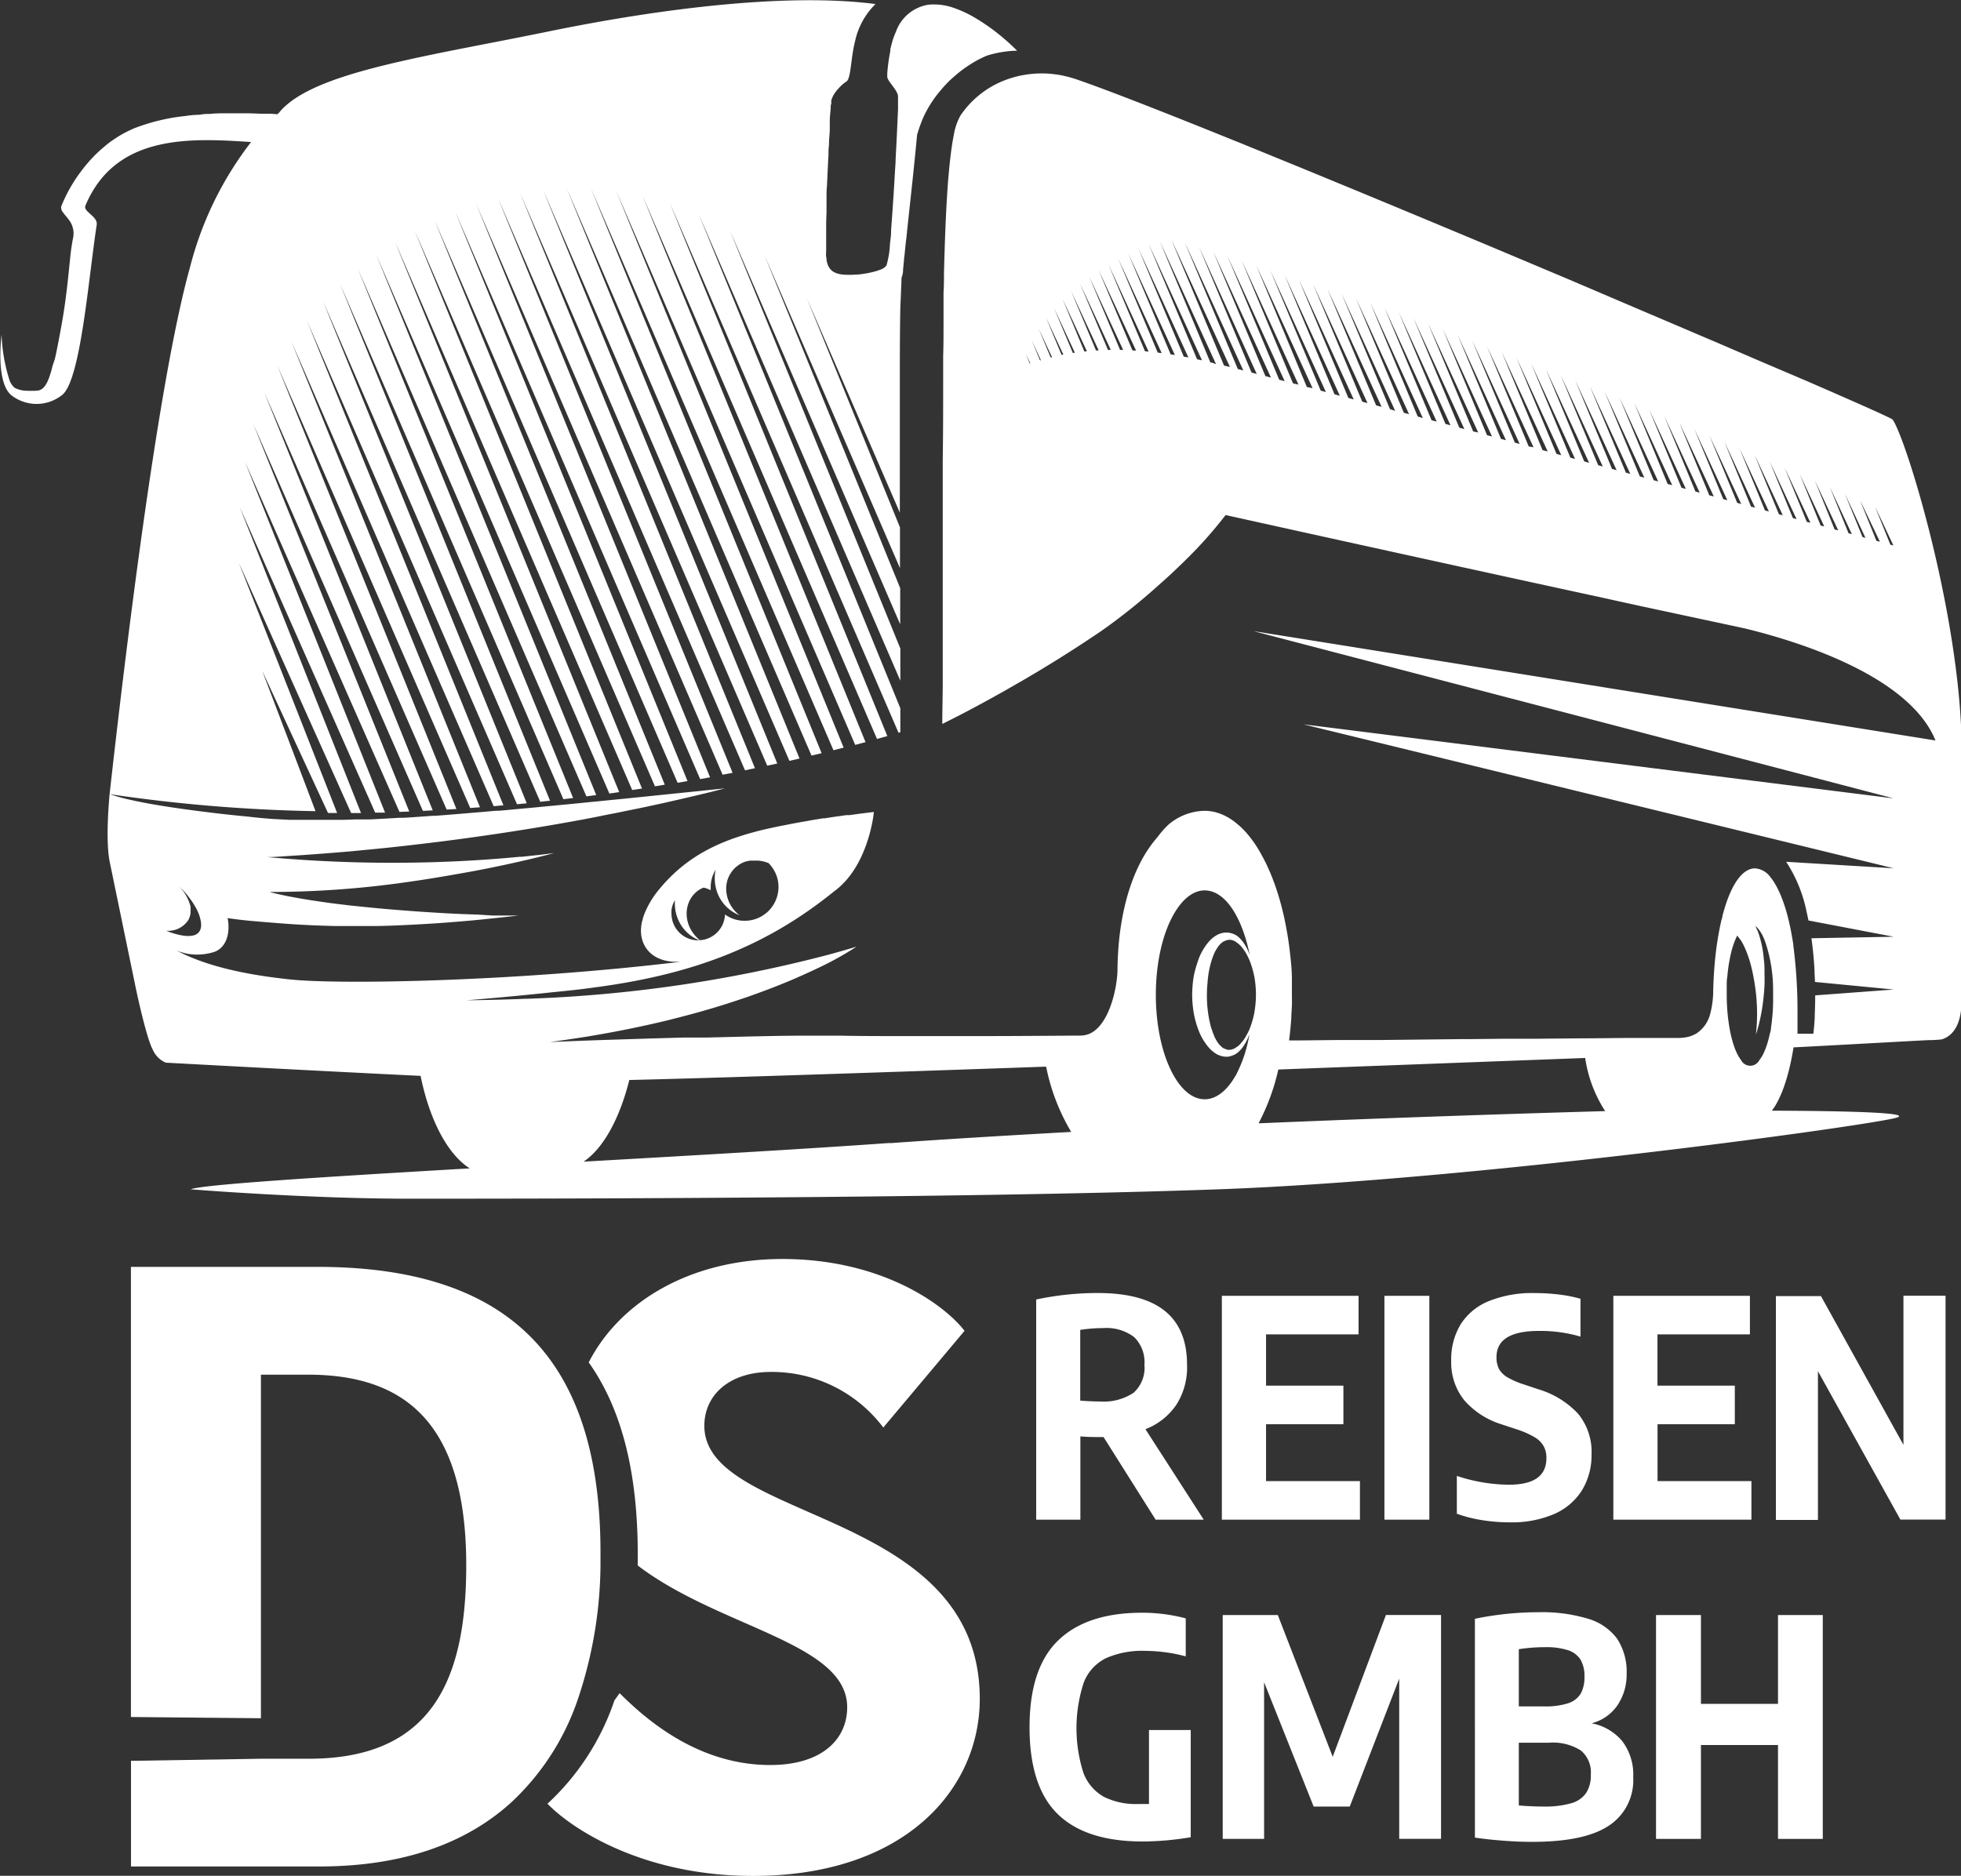 <svg id="Ebene_1" data-name="Ebene 1" xmlns="http://www.w3.org/2000/svg" viewBox="0 0 271.54 259.78"><rect x="0" y="0" width="271.54" height="259.78" fill="#333333" stroke="none"/><defs><style>.cls-1{fill:#fff;}</style></defs><title>Logo 02 Weiß</title><path class="cls-1" d="M163.71,223.56l-7.21-11.44H156c-.69,0-1.59,0-2.71-.09v11.53h-6.12V193.07a41.09,41.09,0,0,1,8.51-.9c4.14,0,7.23.82,9.29,2.47s3.09,4.14,3.09,7.46a9.6,9.6,0,0,1-1.47,5.53,9.11,9.11,0,0,1-4.29,3.4l8.07,12.53Zm-10.44-16.49c1,.08,1.86.12,2.68.12a7.53,7.53,0,0,0,4.69-1.19,4.65,4.65,0,0,0,1.52-3.88,4.87,4.87,0,0,0-1.42-3.84,6.32,6.32,0,0,0-4.28-1.25,20.45,20.45,0,0,0-3.19.25Z" transform="translate(-3.69 -13.1)"/><path class="cls-1" d="M179,218.22h13v5.34H172.88v-31h18.93v5.34H179V205h10.71v5.34H179Z" transform="translate(-3.69 -13.1)"/><path class="cls-1" d="M195.39,223.56v-31h6.22v31Z" transform="translate(-3.69 -13.1)"/><path class="cls-1" d="M209,223.64a18.9,18.9,0,0,1-3.58-.9V217.5a23.42,23.42,0,0,0,7.22,1.22q5.18,0,5.18-3.67a3.35,3.35,0,0,0-.38-1.67,3.46,3.46,0,0,0-1.27-1.25,12.64,12.64,0,0,0-2.52-1.1l-2.09-.69a11.25,11.25,0,0,1-5.09-3.29,8.33,8.33,0,0,1-1.83-5.53,9.3,9.3,0,0,1,1.3-5,8.29,8.29,0,0,1,3.89-3.22,16.06,16.06,0,0,1,6.4-1.12,26.76,26.76,0,0,1,3.4.21,18.46,18.46,0,0,1,2.91.58v5.24a19.7,19.7,0,0,0-5.73-.79c-3.94,0-5.9,1.21-5.9,3.64a3.54,3.54,0,0,0,.33,1.6,3.14,3.14,0,0,0,1.14,1.16,11.44,11.44,0,0,0,2.28,1l2.07.69a12.32,12.32,0,0,1,5.46,3.36,8.27,8.27,0,0,1,1.88,5.65,9.3,9.3,0,0,1-1.34,5,8.61,8.61,0,0,1-3.86,3.27,14.79,14.79,0,0,1-6.1,1.14A24.19,24.19,0,0,1,209,223.64Z" transform="translate(-3.69 -13.1)"/><path class="cls-1" d="M233.21,218.22h13v5.34H227.09v-31H246v5.34h-12.8V205h10.71v5.34H233.21Z" transform="translate(-3.69 -13.1)"/><path class="cls-1" d="M267.26,192.55h5.83v31h-6.25L255.42,203v20.6H249.6v-31h6.24l11.42,20.6Z" transform="translate(-3.69 -13.1)"/><path class="cls-1" d="M168.57,252.69v14.85a41.42,41.42,0,0,1-6.64.59q-7.89,0-11.78-3.8t-3.9-12q0-8.17,3.92-12t11.46-3.88a23.51,23.51,0,0,1,6.25.78v5.26a22.35,22.35,0,0,0-5.6-.76,12.48,12.48,0,0,0-5.42,1,6.32,6.32,0,0,0-3.09,3.35,20.35,20.35,0,0,0-.06,12.54,6.35,6.35,0,0,0,2.83,3.32,9.91,9.91,0,0,0,4.74,1c.33,0,.84,0,1.51,0V252.69Z" transform="translate(-3.69 -13.1)"/><path class="cls-1" d="M195.6,236.76h7.63v31h-5.79V245.58l-6.85,17.71h-5l-6.86-17.21v21.69H173v-31h7.63l7.6,19.63Z" transform="translate(-3.69 -13.1)"/><path class="cls-1" d="M228.32,254.23a7.64,7.64,0,0,1,1.52,5,7.51,7.51,0,0,1-3.39,6.72q-3.37,2.24-10.67,2.23c-1.18,0-2.48-.05-3.92-.16s-2.75-.25-3.94-.43V237.29c1.31-.28,2.73-.5,4.26-.67a43.26,43.26,0,0,1,4.5-.24,22.07,22.07,0,0,1,6.94.91,7.68,7.68,0,0,1,4,2.77,8.32,8.32,0,0,1,1.31,4.85,7.56,7.56,0,0,1-1.26,4.34,6.16,6.16,0,0,1-3.6,2.51A7.27,7.27,0,0,1,228.32,254.23ZM214,241.5v7.92h3.54a10.13,10.13,0,0,0,3.31-.44,3.16,3.16,0,0,0,1.73-1.34,4.7,4.7,0,0,0,.51-2.33,4.53,4.53,0,0,0-.54-2.36,3.22,3.22,0,0,0-1.73-1.31,9.87,9.87,0,0,0-3.2-.42A23,23,0,0,0,214,241.5Zm7.27,21.33a3.73,3.73,0,0,0,2.06-1.43,4.45,4.45,0,0,0,.64-2.53,3.93,3.93,0,0,0-1.39-3.35,7.23,7.23,0,0,0-4.41-1.07H214v8.69c1.18.1,2.33.15,3.43.15A13.13,13.13,0,0,0,221.27,262.83Z" transform="translate(-3.69 -13.1)"/><path class="cls-1" d="M233,267.77v-31h6.22v12.3h10.67v-12.3h6.2v31h-6.2v-13H239.22v13Z" transform="translate(-3.69 -13.1)"/><path class="cls-1" d="M101.22,210.56c0-4.15,3.32-7.46,9.24-7.46A19.32,19.32,0,0,1,126,210.8l5.31-6.32,5.94-7.07c-2.72-3.55-11.37-9.95-25.23-9.95-12.6,0-22.45,5.81-26.81,14.32,4.59,6.46,6.79,15.3,6.79,26.55,0,.53,0,1,0,1.58,11.32,8.64,29,10.68,29,19.63,0,4.38-3.43,8-10.66,8-10.07,0-17.29-6.4-20.85-9.95l-.72,1A34.48,34.48,0,0,1,79.5,262.9c3.2,3.33,13,10,28.47,10,21.09,0,31.39-12.08,31.39-24.52C139.36,221.93,101.22,224,101.22,210.56Z" transform="translate(-3.69 -13.1)"/><path class="cls-1" d="M80.07,201.69c-6.23-8.77-16.87-13.14-32.42-13.14H21.82v62.34l18,.17V203.48h6.51c13.15,0,21.92,6.39,21.92,26.41,0,16-4.86,26.78-21.8,26.78H39.83l-18,.29v14.63H47.88c11.95,0,20.51-3.39,26.5-8.78a34.65,34.65,0,0,0,9.27-14.22,59.17,59.17,0,0,0,3.19-18.78c0-.52,0-1.05,0-1.57C86.86,217,84.65,208.14,80.07,201.69Z" transform="translate(-3.69 -13.1)"/><path class="cls-1" d="M266.35,72.33h0c-.14-.32-.27-.58-.38-.79l-.07-.11a1.53,1.53,0,0,0-.15-.23h0c-.14-.18-4.65-2.19-11.83-5.31L247.14,63l-5.78-2.49-2.05-.87-4.24-1.81-4.42-1.88L221.4,52c-5.52-2.33-11.21-4.73-16.87-7.09-8.19-3.42-16.3-6.78-23.69-9.8l-5.39-2.2L172,31.52c-8.34-3.36-15.12-6-19.1-7.38a16.71,16.71,0,0,0-2.74-.7l-.9-.11a14.27,14.27,0,0,0-3.71.14,11.59,11.59,0,0,0-1.67.39,11.78,11.78,0,0,0-1.34.47,12.86,12.86,0,0,0-1.95,1,13.19,13.19,0,0,0-3.9,3.76,8.35,8.35,0,0,0-.94,2.78c-.07.34-.13.71-.2,1.1q-.21,1.37-.39,3.12c-.05.47-.09,1-.14,1.49-.3,3.61-.49,8.19-.62,13.5,0,.84,0,1.69-.06,2.56,0,.49,0,1,0,1.48,0,.9,0,1.82,0,2.75V58c0,1.43,0,2.89-.05,4.4v0c0,1,0,2,0,3,0,3.67,0,7.52-.06,11.51,0,1.12,0,2.26,0,3.41,0,.59,0,1.18,0,1.77,0,2.91,0,5.88,0,8.89,0,.62,0,1.24,0,1.86,0,1.2,0,2.41,0,3.63,0,.29,0,.59,0,.88,0,1,0,1.94,0,2.91,0,1.53,0,3.07,0,4.62,0,1.16,0,2.32,0,3.48l-.06,4c0,.32,0,.64,0,1l.36-.18,1.39-.7,1.36-.7,1.43-.76,1.28-.69,1.22-.67,1.31-.73,2.62-1.5.92-.54c.94-.55,1.91-1.13,2.9-1.74,2.32-1.42,4.78-3,7.28-4.7A84.52,84.52,0,0,0,164.28,94q.79-.69,1.5-1.35l.7-.66c.57-.54,1.11-1.06,1.61-1.56a59.06,59.06,0,0,0,5.31-6s25.33,5.62,50.45,11.07l.48.1L230.69,97l2.1.45,6.72,1.44h0l5.74,1.23h0c8.26,2,22.9,6.81,26.45,15.53h0l-81.4-13.06-13.06-2.09h0l88.67,23.17-81.75-10.26,81.75,19.94-14.89-.9a19.7,19.7,0,0,1,2.83,6.93c.09.4.18.8.26,1.2l11.8,2.25-11.39.21c.21,1.49.35,3,.43,4.53,0,.51.05,1,.06,1.52l10.9,1.05-10.87.81q0,1.31-.06,2.64c0,.89-.1,1.78-.19,2.67l-2.2,0v-.17c0-.2,0-.49,0-.86s0-1.13,0-1.86a70.31,70.31,0,0,0-.58-9.34V144h0v-.09h0c-.06-.39-.12-.77-.19-1.14-.64-3.73-1.72-6.67-3-8.22a2.87,2.87,0,0,0-2.11-1.19c-1.37,0-2.6,1.36-3.57,3.7-.21.51-.41,1.06-.59,1.65-.12.39-.24.8-.35,1.23,0,.22-.11.43-.16.66-.1.44-.2.91-.29,1.39-.23,1.2-.42,2.49-.56,3.87s-.23,2.85-.27,4.38a12.79,12.79,0,0,1-.4,3.2,4.6,4.6,0,0,1-1.84,2.73,4.23,4.23,0,0,1-1.14.5,6.06,6.06,0,0,1-1.48.18h-1.57l-1.48,0h-.6l-1.28,0h-.72l-1.52,0h0l-5.34.05-1,0-6.32.06-2.23,0-2.25,0h0l-4.55.05H206l-10.92.12-3,0-2.71,0-5.73.06h-1.45c.13-1,.24-2.09.31-3.17,0-.54.06-1.09.08-1.64s0-1.11,0-1.67h0c0-.67,0-1.34,0-2,0-1.32-.15-2.61-.29-3.86s-.34-2.47-.57-3.65a38.14,38.14,0,0,0-1.3-5c-.25-.75-.52-1.46-.8-2.14-.12-.27-.23-.53-.35-.79-.26-.58-.54-1.14-.83-1.66a19,19,0,0,0-1-1.67c-.09-.14-.19-.27-.28-.39-.28-.39-.58-.77-.88-1.11-.17-.19-.35-.38-.52-.55a9.87,9.87,0,0,0-.85-.76,7.7,7.7,0,0,0-.81-.6c-.19-.12-.38-.24-.58-.34a6.83,6.83,0,0,0-1.79-.67,6.55,6.55,0,0,0-1.25-.13,7.93,7.93,0,0,0-5,1.92A12,12,0,0,0,164,129c-.17.18-.32.37-.48.57-3,3.71-5,9.88-5.09,17.76,0,2.13-.88,6.79-3.19,8.53a3.2,3.2,0,0,1-1.84.66c-1.35,0-7.69.07-14.94.07h-9.11c-3.43,0-6.69,0-9.34-.06H119c-1.11,0-2.35,0-3.68,0-4,0-8.86.14-13.69.26l-1.61,0-1.59,0-4.66.13-1.49.05-5.4.17-2.28.08-4.75.19c1.81-.24,3.55-.5,5.24-.77,2.53-.42,4.92-.87,7.19-1.36,1.51-.32,3-.66,4.35-1s2.72-.7,4-1.06q2.87-.81,5.35-1.65c1.1-.36,2.14-.73,3.13-1.1,3-1.09,5.42-2.16,7.37-3.08a45.11,45.11,0,0,0,5.82-3.19c-1.28.39-2.55.75-3.82,1.1a189.68,189.68,0,0,1-41.74,6.12h-.25c-2.89.12-5.61.18-8.11.21h-.08s5.52-.43,11.85-1.11h0c.82-.08,1.66-.16,2.53-.26,1.37-.14,2.7-.32,4-.5h0C100,147.93,110,144,119.18,136.55c3.78-2.75,5-7.85,5.38-10,.1-.59.13-1,.13-1l-.5.06-1.29.16h0l-1.6.22-.25,0-.21,0-1,.15h-.07l-1,.15-.89.14-.25,0-.59.1c-.4.06-.82.13-1.23.21l-.64.11c-.85.15-1.73.31-2.62.49-.68.13-1.35.26-2,.41q-1.36.28-2.61.63c-5.82,1.58-9.81,4-13.07,8A12.7,12.7,0,0,0,93.21,139a8.84,8.84,0,0,0-.52,1.35c0,.15-.08.29-.11.43a6.15,6.15,0,0,0-.12.83,5,5,0,0,0,0,.77,4.16,4.16,0,0,0,.12.72,4,4,0,0,0,.55,1.26,4,4,0,0,0,1.53,1.35,5.27,5.27,0,0,0,1.23.44,6.63,6.63,0,0,0,1.44.15l.58,0c-22.32,2.7-46.84,3.19-54,2.45-6.19-.65-11.67-1.84-15.75-4a7.84,7.84,0,0,0,1.1.35q.3.08.6.12a7.35,7.35,0,0,0,1.26.08,8.05,8.05,0,0,0,2.09-.32c1.68-.48,2.44-2.43,2-4.73,1.61.23,2.85.36,3.76.43l1.27.11,1.38.11q1.53.13,3.33.24c1.6.09,3.38.17,5.35.21l1.52,0c1,0,2.13,0,3.28,0,1.71,0,3.55-.08,5.53-.18s4.1-.23,6.36-.42c1-.08,2.13-.18,3.24-.29l3.45-.36,1.8-.21H72.94l-1.07,0L70,139.77l-2.28-.08L66,139.61q-2.22-.12-4.83-.3l-1.06-.08c-1.42-.11-2.93-.23-4.49-.38l-2.4-.24-1.05-.11-2-.24c-.64-.08-1.25-.16-1.83-.25q-1.47-.21-2.73-.42L44,137.3c-.75-.14-1.43-.29-2-.42l-1-.25a133.75,133.75,0,0,0,19.27-1.4c3.26-.46,6.3-1,9-1.49.89-.17,1.74-.33,2.55-.5,5.26-1.07,8.6-2,8.6-2h0l-1.74.22-2.77.3-.31,0c-1.45.14-2.89.26-4.31.36l-1.6.11a190.89,190.89,0,0,1-29-.43h0c1.06,0,2.23-.11,3.52-.19l1.55-.1,2.87-.21,1.6-.13,1.83-.15,3.43-.33,1.9-.19c1.29-.14,2.63-.28,4-.45,2.07-.24,4.25-.51,6.52-.82,6-.81,11.59-1.73,16.46-2.63l1.87-.36L87.4,126l1.85-.36,1.25-.26,1.83-.37,1.27-.27,1.8-.39,1.28-.29,1.78-.41,1.29-.3,1.76-.42,1.29-.32,1.26-.33-1.33.14-1.38.14-1,.11-.8.08-1.37.14-1.86.19-1.36.14-1.86.19-1.36.14-1.87.19-1.35.13-1.87.19-1.35.13-1.88.19-1.34.13-1.89.18-1.34.13-1.89.18-1.33.12-1.91.18-.94.08-.38,0-1.92.17-1.32.11-1.17.1-.76.06-1.31.11-1.94.15-.37,0-.94.07-2,.14-1.09.07h0l-.71,0-1.43.09-2.45.13-.84,0-1.21,0-1.67.06h-.43l-.8,0h-.36l-1.77,0H46.11l-2.34,0-2.16-.11q-1.56-.11-3-.27c-.57-.07-1.12-.12-1.64-.17-1-.1-2.35-.24-3.9-.43s-3.3-.41-5.05-.67c-1.32-.19-2.64-.4-3.88-.63s-2.41-.48-3.43-.73c-.67-.18-1.28-.36-1.8-.54a220.54,220.54,0,0,0,28.47,2.35L40,106l9.11,19.69h1.26L36.77,91.06,52.31,125.7l1.37,0L36.88,83.31l18.76,42.33,1.37,0L37.61,77.05,59,125.54l1.36-.05L38.76,71.81,62.25,125.4l1.36-.07L40.29,67.45l25.25,57.77,1.35-.08L42.08,63.7,68.8,125l1.35-.1L44.05,60.41l28,64.34,1.35-.12L46.18,57.48l29.1,67,1.35-.13L48.43,54.84l30.07,69.3,1.35-.15L50.79,52.46,81.7,123.78l1.35-.16L53.24,50.31l31.65,73.08,1.36-.18L55.78,48.36,88.07,123l1.36-.2L58.4,46.6l32.83,75.91,1.36-.2L61.1,45l33.28,77,1.36-.23L63.88,43.64l33.64,77.87,1.37-.24L66.73,42.42,100.64,121l1.37-.25L69.65,41.39l34.1,79,1.38-.26L72.65,40.54l34.2,79.24,1.38-.29L75.73,39.88l34.2,79.26,1.39-.3L78.9,39.42,113,118.47l1.4-.32-32.25-79,33.91,78.59,1.4-.33L85.51,39.16,119.1,117l1.41-.36L89,39.5l33.11,76.76,1.43-.38L92.63,40.13l32.5,75.31,1.43-.4L96.42,41.16l31.69,73.42.25-.08v-3.31L100.43,42.72l27.93,64.65v-4c0-.15,0-.31,0-.46L104.75,45l23.59,54.56c0-.39,0-.79,0-1.2,0-.88,0-1.78,0-2.7V94.55L109.56,48.47l18.75,43.31c0-.61,0-1.23,0-1.85v-3c0-.26,0-.53,0-.79L115.41,54.4l12.88,29.69V76c0-3.18,0-6.38,0-9.54,0-3.69,0-7.31.07-10.76.06-1.4.12-2.78.17-4.16a2.15,2.15,0,0,0,.14-.45,3,3,0,0,0,.07-.52c0-.25.06-.73.12-1.38,0-.26.06-.55.09-.86s.07-.65.1-1,.08-.74.13-1.14.11-1.07.17-1.65c.44-4,1-9.18,1.33-12.78.13-.42.25-.82.39-1.2s.28-.75.43-1.11A16.08,16.08,0,0,1,134,25.54a17.41,17.41,0,0,1,1.24-1.33c.22-.2.44-.41.67-.6s.4-.35.61-.51a15.42,15.42,0,0,1,1.26-.91,14.71,14.71,0,0,1,2.61-1.4,15,15,0,0,1,4.14-.67,31.24,31.24,0,0,0-3.48-3c-.55-.4-1.14-.81-1.76-1.2l-.48-.29a15.8,15.8,0,0,0-3-1.42,8.22,8.22,0,0,0-3.05-.49l-.15,0a4.78,4.78,0,0,0-.53.06,5.73,5.73,0,0,0-4.29,3.61l-.3.73c-.09.24-.17.48-.24.73s-.2.74-.28,1.1c0,.08,0,.16,0,.23a26.26,26.26,0,0,0-.42,3.07h0c0,.2,0,.36,0,.46,0,.66,1.49,1.88,1.49,2.77,0,.11,0,.54,0,1.21,0,.17,0,.35,0,.55-.07,1.59-.18,4.09-.33,6.84,0,.62-.07,1.25-.1,1.89-.1,1.81-.22,3.66-.34,5.38-.06.91-.13,1.79-.19,2.6l0,.15c0,.64-.1,1.24-.16,1.79a12.12,12.12,0,0,1-.49,3,2,2,0,0,1-.89.58l-.47.16-.52.14a13.58,13.58,0,0,1-1.79.32,16.08,16.08,0,0,1-1.62.07c-1.89,0-2.77-.57-3-2.08,0-.13,0-.26-.05-.4s0-.59,0-.91v-3c0-.48,0-1.24.05-2.19,0-.32,0-.66,0-1s0-.8,0-1.22,0-1,.06-1.46l.06-1.34c.05-1,.09-2,.15-3,0-.45,0-.91.07-1.35v-.07c0-.67.07-1.32.11-1.92,0-.23,0-.44,0-.65l0-.61c0-.73.09-1.36.13-1.85,0-.24,0-.45.06-.62s0-.29,0-.37a3.07,3.07,0,0,1,.42-1,5.24,5.24,0,0,1,.71-.89c.17-.18.35-.35.51-.49s.33-.25.46-.34c.57-.38.57-2.24,1-4.64.08-.39.17-.79.27-1.21a10.17,10.17,0,0,1,2.5-4.61l.27-.28c-11.7-1.53-28.86.43-45.24,3.79-14.61,3-28.24,5-34.67,9h0v0a11.87,11.87,0,0,0-1.79,1.32,7.23,7.23,0,0,0-.9.95h0l-.22.2-.93-.07-.82,0-.47,0-1.74-.06c-.95,0-2,0-3.12,0-.74,0-1.52,0-2.3.09-.4,0-.79,0-1.19.08s-.49,0-.74.06c-.49,0-1,.09-1.48.15a27.56,27.56,0,0,0-6.94,1.66c-.23.09-.45.19-.68.3-.44.21-.87.43-1.28.67s-.8.5-1.18.76-.73.54-1.07.83-.5.42-.74.64c-.47.44-.91.89-1.32,1.34l-.42.49-.34.41-.63.83a20.92,20.92,0,0,0-2.55,4.61.35.35,0,0,0,0,.17,1,1,0,0,0,.19.55l.3.4.18.21c.13.15.25.31.38.48a3.08,3.08,0,0,1,.63,2.38v0a26.39,26.39,0,0,0-.41,2.73c-.27,2.48-.55,5.91-1.27,9.76-.15.83-.29,1.6-.43,2.3s-.26,1.33-.39,1.9S11,63.57,10.91,64c-.06.23-.11.44-.17.64-.54,1.82-1.09,2.54-2,2.57a13.46,13.46,0,0,1-1.46,0,3.75,3.75,0,0,1-1.56-.4A2.49,2.49,0,0,1,5,65.73a23.39,23.39,0,0,1-1.09-6.29h0c-.33,2.9-.33,7.11,1.41,8.44a5.67,5.67,0,0,0,6.87,0c2.64-1.74,3.72-16,4.88-23.57.27-1.25-1.93-1.88-1.55-2.74,4.18-9.95,14.57-9.35,22.94-8.8a47.52,47.52,0,0,0-8.48,17.42c-4.47,16-9.1,54.76-11.14,73.14h0c0,.18-.59,6.08.05,9.17l3.64,17.62s1.41,6.71,2.32,8.36a3.41,3.41,0,0,0,1.8,1.79s20.55,1.12,35.28,1.83c1.24,6.11,3.73,10.85,6.8,12.81-20.24,1.18-37.08,2.24-38.63,2.9,0,0,16.09,1.3,30.21,1.3s76.13,0,112.09-1.3,91.35-9,94-9.95c1.82-.63-5.77-.9-17.36-.94,1.31-1.7,2.38-4.85,3-8.77,3-.14,14.18-.77,18.64-1a17,17,0,0,0,1.86-.1c.77-.22,2.76-1.1,2.76-5.3V116.2c0-2.07-.14-4.2-.33-6.37C273.56,94.3,268.5,77.13,266.35,72.33ZM146.27,63.44l-.51-1.28.59,1.25Zm1.42-.45-1.12-2.73L147.83,63Zm1.48-.4-1.66-4,1.86,4Zm1.52-.34-2.15-5.14,2.39,5.09Zm1.56-.26-2.61-6.23,2.88,6.18Zm1.59-.21-3-7.25,3.35,7.22Zm1.62-.14L152,53.4l3.82,8.22Zm1.65-.08-3.88-9.21,4.27,9.21Zm1.68,0L154.5,51.38l4.71,10.18Zm1.71.07-4.7-11.16L161,61.65Zm1.74.12-5.08-12.07,5.58,12.12Zm1.76.18-5.5-13.07L164.55,62Zm1.79.25-5.88-14,6.46,14.08Zm1.82.32-6.29-15,6.92,15.09Zm1.84.36-6.72-16L170.13,63Zm2.07.46-.22,0-7-16.79,7.77,17Zm1.66.41-7.31-17.49L174,63.92Zm1.91.48-7.36-17.58,8.12,17.77Zm1.9.49-7.28-17.43,8,17.62Zm1.92.49-7.23-17.27,8,17.47Zm1.91.5-7.16-17.12,7.92,17.32Zm1.91.5-7.1-17,7.86,17.18Zm1.92.51-7-16.84,7.79,17Zm1.92.5-7-16.69,7.72,16.89Zm1.91.51-6.92-16.56,7.66,16.76Zm1.92.51L183.54,51.8l7.6,16.62Zm1.92.51-6.81-16.29,7.54,16.49Zm1.92.51-6.75-16.15L195,69.44Zm1.92.52-6.7-16L196.88,70Zm1.92.51-6.64-15.89,7.36,16.08Zm1.92.51L193.42,55l7.29,16Zm1.92.52-6.53-15.62,7.24,15.81Zm1.92.51-6.47-15.49L204.54,72Zm1.92.52L199.4,57.11l7.06,15.41Zm1.92.52L201.44,57.9,208.38,73Zm1.92.52-6.12-14.69,6.81,14.87Zm1.93.51-6-14.41,6.69,14.6Zm1.92.52-5.9-14.14,6.57,14.32Zm1.92.52-5.78-13.87,6.45,14Zm1.92.52-5.66-13.61L218,75.62Zm1.93.52-5.55-13.34,6.21,13.52Zm1.92.52L215.7,63.41l6.09,13.25Zm1.92.52-5.32-12.8,6,13Zm1.93.52L219.78,65l5.85,12.71Zm1.92.52-5.09-12.27,5.72,12.44Zm1.92.52-5-12,5.61,12.17Zm-2.94-11.22,5.49,11.91-.62-.17Zm6.79,12.27-4.75-11.48,5.37,11.64Zm1.93.52L230,68.92l5.24,11.37Zm1.92.52-4.48-10.84,5.08,11Zm1.93.52-4.32-10.46,4.91,10.62Zm1.92.53-4.16-10.09L241,81.85Zm1.93.52-4-9.72,4.57,9.88Zm1.93.52-3.85-9.34,4.41,9.5Zm1.92.53-3.69-9,4.24,9.13Zm1.93.52-3.53-8.6,4.07,8.75Zm1.93.53-3.38-8.24,3.91,8.38Zm1.93.52L248.73,77l3.73,8Zm1.93.53-3.07-7.5,3.57,7.63Zm1.92.52-2.9-7.12L256.29,86Zm1.93.53L255,79.66l3.23,6.89Zm1.93.53-2.59-6.39,3.05,6.51Zm1.93.52-2.44-6L262,87.59Zm1.93.53-2.28-5.65L264,88.12Zm1.93.53-2.13-5.28,2.55,5.39ZM99.14,137.91a3.94,3.94,0,0,1,.75-1.08,3.59,3.59,0,0,1,1-.71l.23-.09a3,3,0,0,1,.66.21l.32.14h0c0-.14,0-.29,0-.43h0a4.66,4.66,0,0,1,.55-2.17c.05-.09.09-.19.14-.28a5.86,5.86,0,0,0,.19,3.12,5.38,5.38,0,0,0,3.12,3.24,4.51,4.51,0,0,1-.77-.74,4.6,4.6,0,0,1-1.08-2.76,3.66,3.66,0,0,1,.07-.94,3.48,3.48,0,0,1,.1-.44,4.23,4.23,0,0,1,.59-1.16,3.75,3.75,0,0,1,.57-.62,5,5,0,0,1,.66-.48l.36-.18.19-.07c.06,0,.13-.06.14-.05l.24-.06.36-.07.4,0h.41l.33,0a4.47,4.47,0,0,1,1.45.35,4.72,4.72,0,0,1,.57.7,4.3,4.3,0,0,1,.34.59,4.58,4.58,0,0,1,.46,2,4.73,4.73,0,0,1-1.45,3.4,4.54,4.54,0,0,1-.48.39,4.79,4.79,0,0,1-.53.34,4.64,4.64,0,0,1-2.23.56,4.7,4.7,0,0,1-1.46-.23,4.83,4.83,0,0,1-1.26-.64,3.71,3.71,0,0,1-3.47,3.56,4.75,4.75,0,0,1-1.09-1.2,4.53,4.53,0,0,1-.62-1.41,4.75,4.75,0,0,1-.12-.74A4.19,4.19,0,0,1,99.14,137.91Zm-2.47,1.73h0a2.74,2.74,0,0,1,0-.5,2.66,2.66,0,0,1,.1-.49,3.13,3.13,0,0,1,.38-.88,5.75,5.75,0,0,0,.14,1.76,5.47,5.47,0,0,0,.64,1.58,5.18,5.18,0,0,0,1.15,1.35,5.09,5.09,0,0,0,1.46.87h-.21A3.7,3.7,0,0,1,96.67,139.64ZM26.7,142a3.31,3.31,0,0,0,3-1.39,1.65,1.65,0,0,0,.21-.42,2.56,2.56,0,0,0,.17-.7c0-.09,0-.18,0-.26s0-.18,0-.28,0-.18,0-.28a6.39,6.39,0,0,0-1.75-3h0c.23.23.46.45.67.68s.42.47.61.7a13.43,13.43,0,0,1,1,1.41c.14.24.27.47.38.7a5.39,5.39,0,0,1,.43,1.17,3.52,3.52,0,0,1,.12.76,1.89,1.89,0,0,1-.09.7c-.43,1.29-2.32,1.07-4.24.41Zm100.2,29.39c-11.28.81-26.95,1.71-42.4,2.59,2.76-1.86,5-6,6.33-11.31,15.27-.34,57.71-1.85,57.71-1.85l.09.4a28.42,28.42,0,0,0,3.39,8.64C142.86,170.37,134.23,170.89,126.9,171.42Zm47.87-9.31c-.08.14-.15.26-.23.38s-.19.31-.29.45c-1.07,1.53-2.36,2.43-3.75,2.43-3.73,0-6.76-6.48-6.76-14.46,0-5,1.18-9.38,3-12,1.08-1.56,2.38-2.47,3.78-2.47a3.61,3.61,0,0,1,2,.66,5.51,5.51,0,0,1,.5.38c1.69,1.46,3,4.34,3.73,7.94h0a7.11,7.11,0,0,0-.55-1.23c-.08-.14-.16-.27-.25-.4a4.54,4.54,0,0,0-.89-1l-.3-.19a3,3,0,0,0-1-.31l-.11,0h0a2.36,2.36,0,0,0-.38,0,2.85,2.85,0,0,0-1.08.34,4.24,4.24,0,0,0-1.1.9,8,8,0,0,0-1.38,2.29c-.08.2-.14.41-.21.62a14,14,0,0,0-.51,1.87,17,17,0,0,0-.22,2.56,15.61,15.61,0,0,0,.22,2.56,12.94,12.94,0,0,0,.71,2.5,8,8,0,0,0,1.38,2.29,4.68,4.68,0,0,0,1.1.91,3.36,3.36,0,0,0,.71.27,2.77,2.77,0,0,0,.76.08h0a2.53,2.53,0,0,0,.38-.07,3.09,3.09,0,0,0,.68-.26l.3-.19a4.6,4.6,0,0,0,.9-1l.24-.39a7.47,7.47,0,0,0,.55-1.23h0A18.63,18.63,0,0,1,174.77,162.11Zm2.62-8.78a13,13,0,0,1-.67,2.31,8,8,0,0,1-.41.83,6.81,6.81,0,0,1-.45.73c-.12.15-.24.3-.37.44a2.45,2.45,0,0,1-.4.39l-.45.3a1.85,1.85,0,0,1-.93.19,1,1,0,0,1-.25-.08,1.89,1.89,0,0,1-.57-.28l-.35-.35a3.08,3.08,0,0,1-.3-.41,5,5,0,0,1-.5-1c-.14-.34-.25-.69-.36-1a16.81,16.81,0,0,1-.57-4.49q0-.85.09-1.71a13,13,0,0,1,.48-2.78,8.88,8.88,0,0,1,.58-1.54q.14-.24.27-.45a3.06,3.06,0,0,1,.66-.76,1.9,1.9,0,0,1,.62-.31,1.52,1.52,0,0,1,.2-.06,1.46,1.46,0,0,1,.46,0,1.74,1.74,0,0,1,.47.16,3.84,3.84,0,0,1,.59.43,2.11,2.11,0,0,1,.27.25,6.7,6.7,0,0,1,.69.94c.1.17.19.34.28.52s.17.36.25.54a13.13,13.13,0,0,1,.67,2.32,14,14,0,0,1,0,4.83Zm.59,15.34a30.17,30.17,0,0,0,2.72-7.42v0l42.49-1.6v0a18.41,18.41,0,0,0,2.77,7.36C214.25,167.31,196.41,167.89,178,168.67ZM241.42,158Zm1,4.63Zm6.49-7.08c0,.28-.11.55-.17.81-.11.52-.25,1-.39,1.46a11.52,11.52,0,0,1-.48,1.2,5.36,5.36,0,0,1-.56.9,1.42,1.42,0,0,1-2.53,0,5.36,5.36,0,0,1-.55-.9,8.33,8.33,0,0,1-.48-1.2c-.15-.45-.28-.94-.4-1.46-.06-.26-.11-.53-.16-.81a26.78,26.78,0,0,1-.4-4.68h0c0-.43,0-.86,0-1.27s0-.82.08-1.22q.1-1.2.3-2.25.09-.53.21-1a11,11,0,0,1,.86-2.46c.2.25.47.6.59.79s.24.42.35.65a15.25,15.25,0,0,1,.84,2.24c.15.53.28,1.06.39,1.61s.21,1.09.29,1.65a26,26,0,0,1,.13,6.78c.18-.55.34-1.1.47-1.66a26.41,26.41,0,0,0,.58-3.43c.07-.58.11-1.17.14-1.75s0-1.18,0-1.77,0-1.18-.09-1.78a15,15,0,0,0-.74-3.66,7.93,7.93,0,0,0-.45-1,2.84,2.84,0,0,1,.52.52,5.87,5.87,0,0,1,.47.76,8.24,8.24,0,0,1,.42,1,20.91,20.91,0,0,1,1.06,6.22c0,.35,0,.71,0,1.07A26.82,26.82,0,0,1,248.91,155.51Z" transform="translate(-3.69 -13.1)"/></svg>
